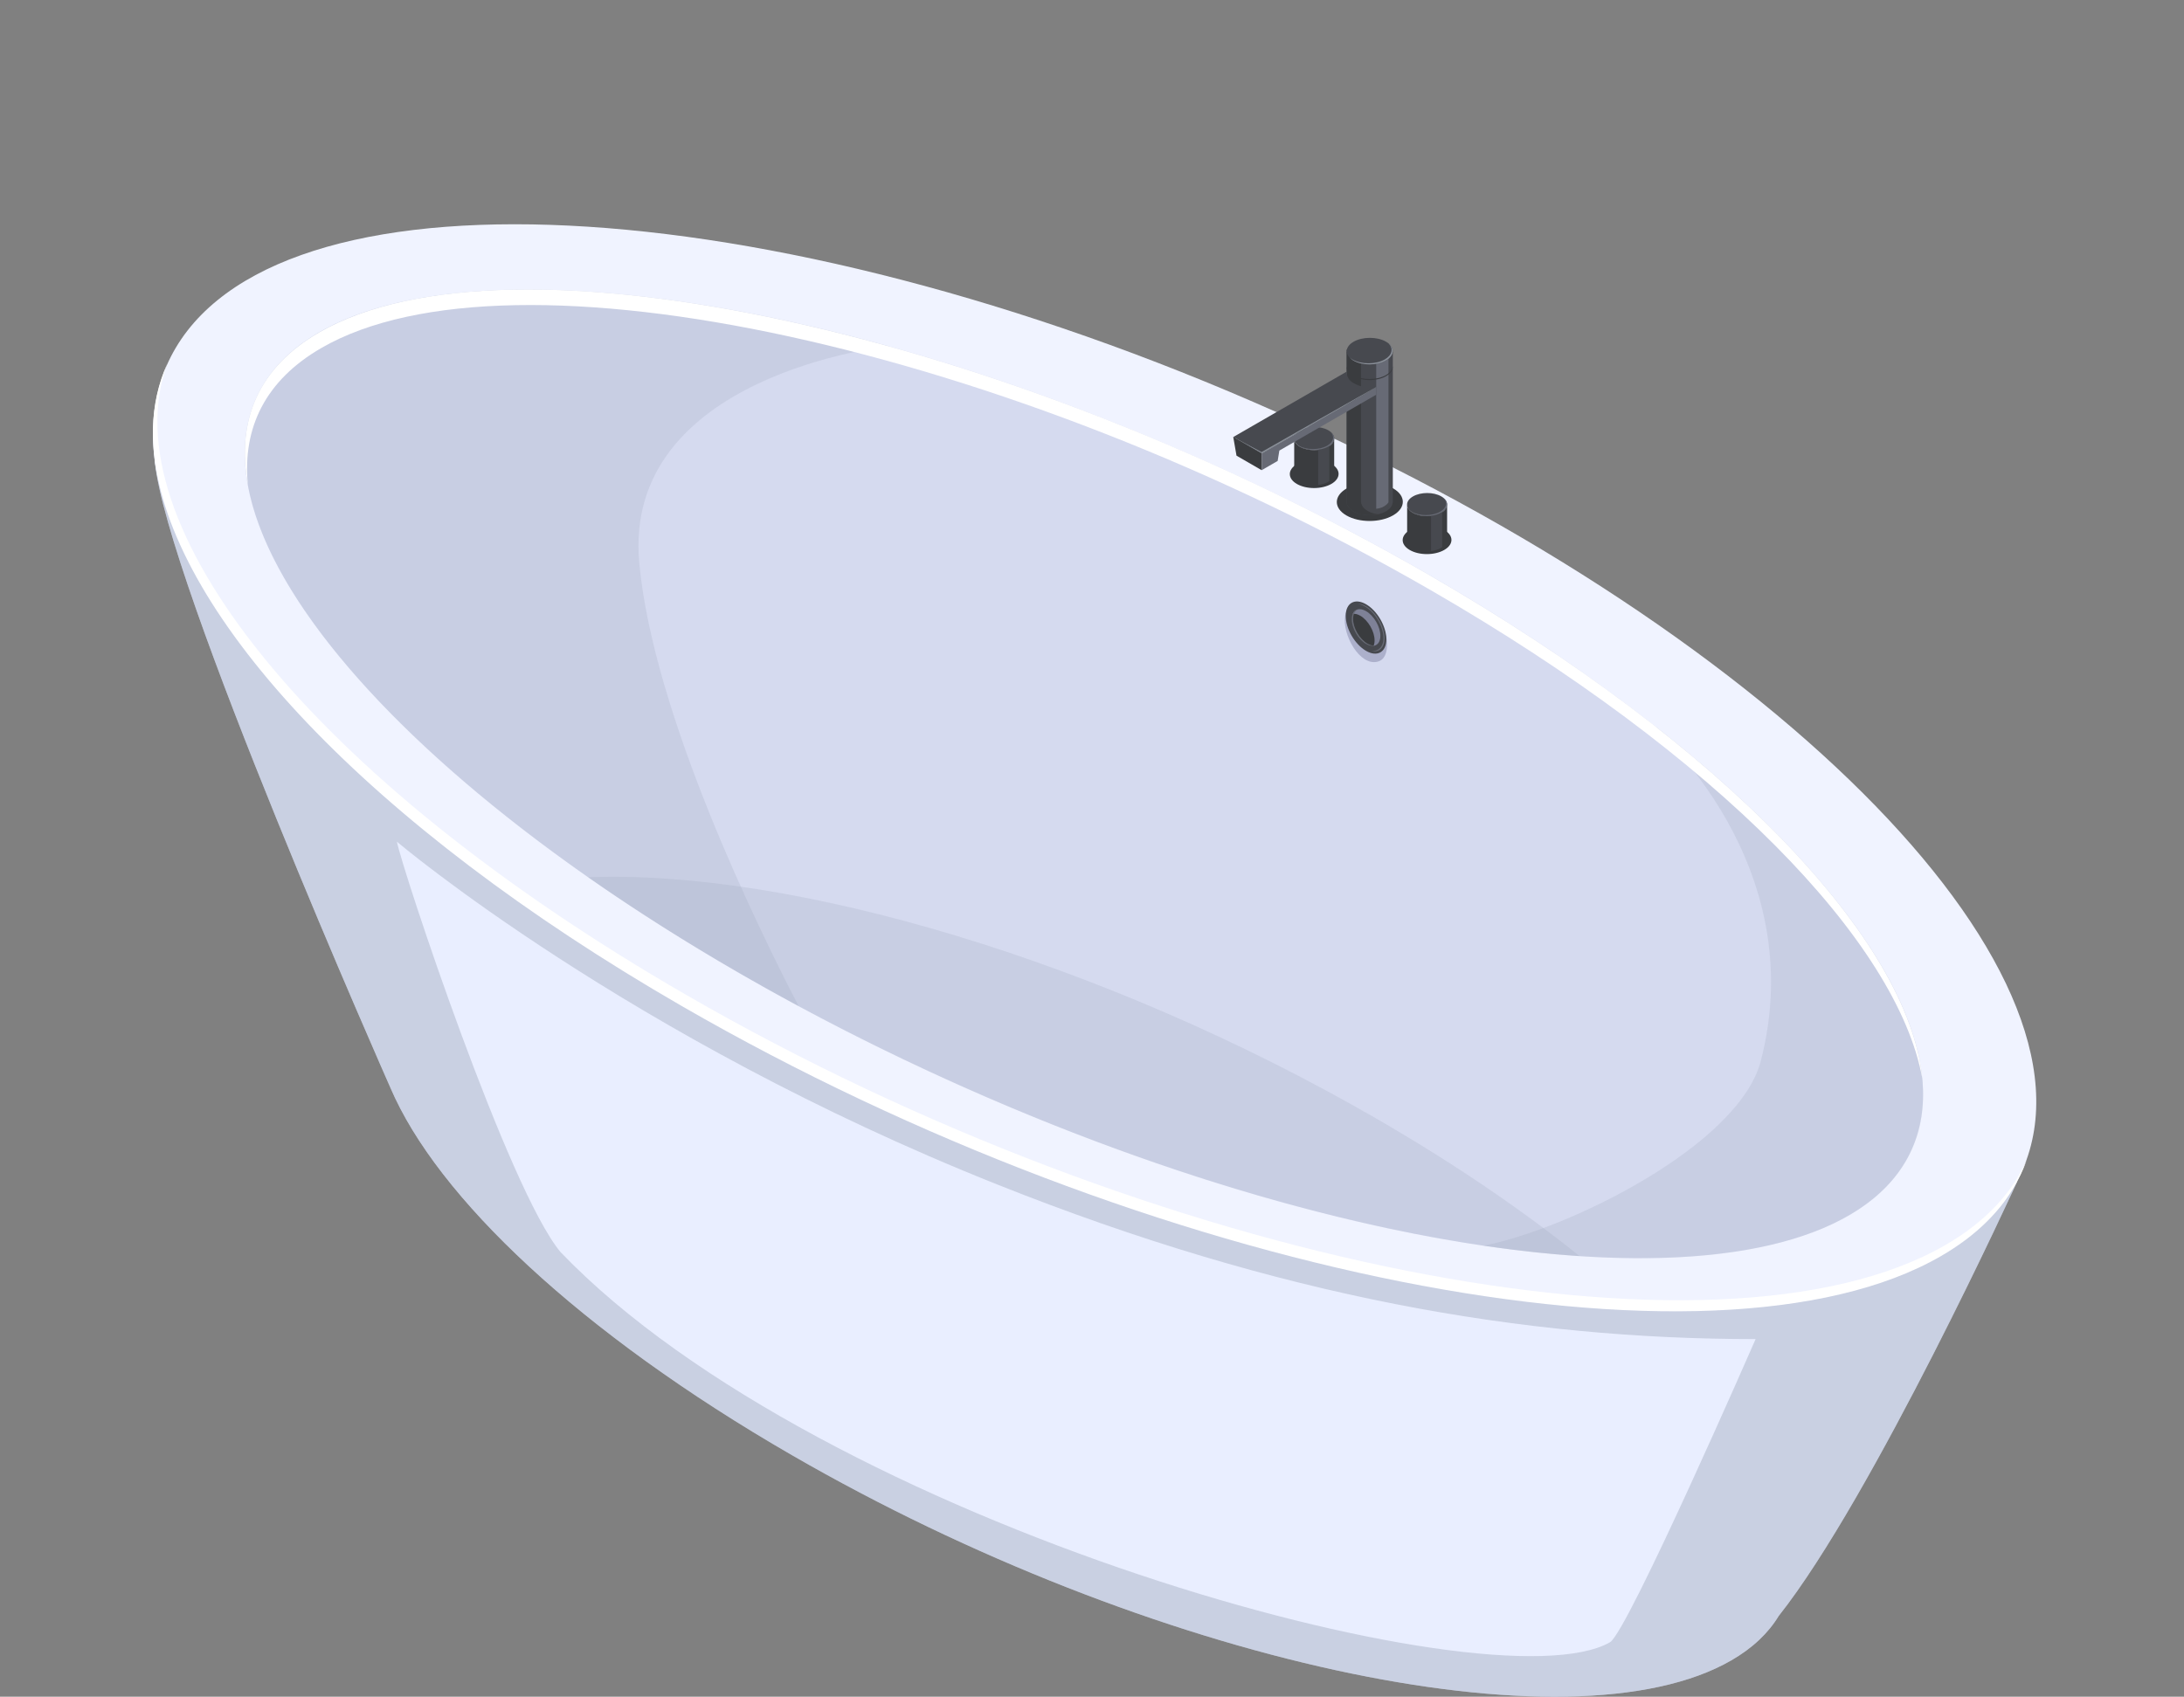 <svg xmlns="http://www.w3.org/2000/svg" fill="none" viewBox="0 0 157 122" height="122" width="157">
<rect x="0" y="0" width="157" height="122" fill="#808080" stroke="none"/>
<g clip-path="url(#clip0_1335_6387)">
<path fill="#E9EEFF" d="M11.127 33.139L145.016 84.942C145.016 84.942 134.652 107.629 127.865 116.193C127.118 117.426 125.991 118.502 124.456 119.388C112.867 126.079 82.639 119.474 56.938 104.636C41.667 95.82 31.432 86.08 28.07 78.224C28.07 78.224 11.895 41.725 11.127 33.139Z"></path>
<path fill="#F0F3FF" d="M67.293 81.511C30.447 65.553 5.679 40.838 11.971 26.309C18.264 11.779 53.235 12.936 90.081 28.894C126.927 44.851 151.696 69.566 145.403 84.096C139.11 98.626 104.14 97.468 67.293 81.511Z"></path>
<path fill="#D5DAEF" d="M67.95 77.57C35.099 62.629 12.932 40.701 18.44 28.592C23.947 16.482 55.042 18.777 87.893 33.718C120.744 48.658 142.91 70.586 137.403 82.696C131.896 94.805 100.8 92.51 67.95 77.57Z"></path>
<path fill="#9AA2B7" d="M53.128 69.958C49.226 67.705 45.603 65.4 42.279 63.078C56.866 62.505 79.213 69.039 98.902 80.406C104.493 83.634 109.408 86.986 113.559 90.323C96.601 89.205 73.644 81.803 53.128 69.958Z" opacity="0.2"></path>
<path fill="#9AA2B7" d="M57.413 72.348C55.976 71.573 54.547 70.776 53.13 69.958C22.766 52.427 9.25 31.807 22.942 23.902C30.916 19.298 46.359 20.024 63.863 24.894C63.824 24.898 44.683 26.962 45.958 40.517C46.984 51.413 54.494 66.733 57.413 72.348Z" opacity="0.2"></path>
<path fill="#9AA2B7" d="M106.637 89.569C112.691 88.41 125.007 82.365 126.58 76.277C130.252 62.069 118.917 52.331 118.917 52.331C118.97 52.315 119.026 52.305 119.081 52.291C137.456 66.732 143.808 81.092 132.904 87.388C127.256 90.648 117.859 91.234 106.637 89.569Z" opacity="0.2"></path>
<path fill="white" d="M12.01 26.179C7.896 37.615 22.209 55.88 49.332 71.539C82.928 90.937 123.45 98.99 139.84 89.527C142.686 87.884 144.615 85.82 145.688 83.431C144.705 86.16 142.678 88.502 139.521 90.325C123.131 99.787 82.609 91.734 49.012 72.338C21.25 56.309 6.906 37.55 12.01 26.179Z"></path>
<path fill="white" d="M102.875 42.449C72.511 24.918 36.795 17.114 23.104 25.02C19.086 27.34 17.414 30.755 17.82 34.865C16.975 30.256 18.567 26.429 22.944 23.902C36.636 15.997 72.351 23.8 102.715 41.331C124.17 53.718 137.209 67.646 138.188 77.542C136.389 67.732 123.534 54.376 102.875 42.449Z"></path>
<path fill="#9AA2B7" d="M49.009 72.338C82.606 91.735 123.128 99.788 139.517 90.325C142.076 88.848 143.895 87.031 145.016 84.943C145.016 84.943 134.652 107.629 127.865 116.193C127.118 117.426 125.991 118.502 124.456 119.388C112.867 126.079 82.639 119.474 56.938 104.636C41.668 95.82 31.432 86.08 28.07 78.224C28.07 78.224 11.894 41.725 11.126 33.139C12.633 44.357 26.352 59.257 49.009 72.338ZM40.296 90.031C59.083 109.603 107.211 122.926 115.732 118.086C117.008 117.361 126.205 96.286 126.205 96.286C109.446 96.286 91.992 93.26 71.673 85.163C45.131 74.585 28.533 60.522 28.533 60.522C28.915 62.51 36.54 85.536 40.296 90.031Z" opacity="0.4"></path>
<path fill="#9C9FBC" d="M99.642 45.707C99.642 45.707 100.057 47.58 98.792 47.608C97.527 47.637 96.335 45.27 96.758 44.032C97.18 42.795 99.642 45.707 99.642 45.707Z" opacity="0.7"></path>
<path fill="#47494F" d="M96.739 44.28C96.739 45.206 97.393 46.334 98.2 46.799C99.006 47.265 99.66 46.892 99.66 45.967C99.66 45.042 99.006 43.913 98.2 43.448C97.393 42.982 96.739 43.355 96.739 44.28Z"></path>
<path fill="#3A3C3F" d="M97.168 44.528C97.168 45.182 97.63 45.978 98.199 46.307C98.768 46.636 99.231 46.373 99.231 45.719C99.231 45.065 98.769 44.269 98.199 43.94C97.629 43.611 97.168 43.874 97.168 44.528Z"></path>
<path fill="#676A75" d="M99.451 45.9C99.451 45.052 98.834 43.981 98.045 43.57C97.893 43.49 97.756 43.437 97.622 43.411C97.797 43.416 97.991 43.469 98.198 43.589C98.936 44.015 99.535 45.048 99.535 45.895C99.535 46.572 99.151 46.919 98.62 46.816C99.07 46.829 99.451 46.51 99.451 45.9Z"></path>
<path fill="#9C9FBC" d="M98.814 46.05C98.814 45.396 98.352 44.599 97.783 44.27C97.583 44.156 97.399 44.117 97.241 44.138C97.392 43.786 97.763 43.688 98.199 43.94C98.769 44.269 99.231 45.065 99.231 45.719C99.231 46.144 99.033 46.4 98.74 46.44C98.787 46.332 98.814 46.202 98.814 46.05Z" opacity="0.7"></path>
<path fill="#676A75" d="M97.649 43.808C97.419 43.892 97.269 44.131 97.269 44.499C97.269 45.153 97.731 45.949 98.301 46.278C98.504 46.395 98.692 46.434 98.852 46.41C98.674 46.475 98.449 46.45 98.2 46.307C97.63 45.978 97.169 45.182 97.169 44.528C97.169 44.108 97.361 43.852 97.649 43.808Z"></path>
<path fill="#47494F" d="M93.453 32.122C94.014 32.446 94.925 32.444 95.489 32.118C96.053 31.793 96.056 31.266 95.496 30.943C94.935 30.619 94.024 30.621 93.46 30.946C92.895 31.272 92.893 31.798 93.453 32.122Z"></path>
<path fill="#3A3C3F" d="M93.229 34.799C93.912 35.193 95.022 35.191 95.709 34.794C96.396 34.398 96.4 33.756 95.717 33.362C95.034 32.968 93.924 32.97 93.237 33.367C92.55 33.764 92.547 34.405 93.229 34.799Z"></path>
<path fill="#676A75" d="M93.376 32.047C93.936 32.371 94.848 32.369 95.412 32.044C95.876 31.776 95.954 31.374 95.658 31.06C96.043 31.383 95.988 31.829 95.487 32.119C94.923 32.444 94.011 32.446 93.451 32.122C93.351 32.065 93.276 31.999 93.212 31.931C93.261 31.971 93.314 32.011 93.376 32.047Z"></path>
<path fill="#3A3C3F" d="M93.451 32.122C94.012 32.446 94.924 32.444 95.487 32.118C95.764 31.959 95.903 31.751 95.91 31.542V34.04C95.91 34.048 95.91 34.057 95.91 34.065V34.106H95.903C95.88 34.301 95.745 34.492 95.487 34.641C94.923 34.967 94.011 34.968 93.451 34.645C93.192 34.495 93.059 34.302 93.04 34.106H93.036V34.081C93.036 34.065 93.036 34.051 93.036 34.036V31.557C93.046 31.763 93.182 31.966 93.451 32.122Z"></path>
<path fill="#47494F" d="M95.559 34.594C95.535 34.609 95.517 34.626 95.49 34.641C95.282 34.761 95.027 34.837 94.759 34.868V32.345C95.026 32.313 95.282 32.238 95.49 32.118C95.517 32.103 95.535 32.086 95.559 32.07V34.594Z"></path>
<path fill="#3A3C3F" d="M96.788 37.062C97.712 37.596 99.214 37.593 100.144 37.056C101.073 36.52 101.078 35.653 100.154 35.119C99.231 34.586 97.728 34.589 96.799 35.125C95.869 35.661 95.865 36.529 96.788 37.062Z"></path>
<path fill="#47494F" d="M100.125 25.29V36.13H100.114C100.095 36.36 99.938 36.588 99.632 36.765C98.983 37.14 97.932 37.142 97.287 36.769C96.98 36.592 96.825 36.362 96.811 36.13L96.81 36.124C96.809 36.104 96.809 36.084 96.81 36.064V25.307L100.125 25.29Z"></path>
<path fill="#676A75" d="M98.931 36.584C99.563 36.526 99.812 36.124 99.812 36.124V25.192H98.931C98.931 25.192 98.931 36.219 98.931 36.584Z"></path>
<path fill="#3A3C3F" d="M97.283 26.975C97.931 27.349 98.984 27.346 99.635 26.971C99.945 26.792 100.103 26.561 100.12 26.328C100.137 26.587 99.978 26.849 99.635 27.048C98.984 27.424 97.931 27.426 97.283 27.052C96.943 26.855 96.788 26.594 96.806 26.336C96.822 26.568 96.978 26.798 97.283 26.975Z"></path>
<path fill="#3A3C3F" d="M96.811 25.181C96.781 24.913 97.815 24.885 97.846 25.152H97.841V36.035C97.84 36.055 97.84 36.075 97.841 36.095V36.1C97.856 36.333 98.011 36.563 98.318 36.74C98.528 36.861 98.783 36.939 99.051 36.981C98.457 37.114 97.76 37.044 97.284 36.769C96.977 36.592 96.821 36.362 96.807 36.13L96.807 36.124C96.805 36.104 96.805 36.084 96.807 36.064V25.181H96.811Z"></path>
<path fill="#676A75" d="M90.699 33.806L91.847 33.143L91.968 32.397L98.931 28.382L98.934 27.854L90.702 32.602L90.699 33.806Z"></path>
<path fill="#47494F" d="M96.807 26.723C96.817 27.085 96.955 27.348 97.301 27.547C97.747 27.805 98.347 27.942 98.914 27.845L98.934 27.856L90.702 32.604L88.656 31.423L96.807 26.723Z"></path>
<path fill="#8A9099" d="M90.687 32.504C90.687 32.504 98.857 27.854 98.914 27.845L98.934 27.856L90.702 32.604L88.656 31.423L90.687 32.504Z"></path>
<path fill="#3A3C3F" d="M90.696 33.808L90.699 32.597L88.654 31.416L88.888 32.764L90.696 33.808Z"></path>
<path fill="#47494F" d="M97.293 25.925C97.937 26.297 98.984 26.295 99.633 25.921C100.281 25.546 100.284 24.942 99.64 24.57C98.996 24.198 97.948 24.2 97.3 24.574C96.652 24.948 96.648 25.553 97.293 25.925Z"></path>
<path fill="#8A9099" d="M97.211 25.845C97.855 26.217 98.903 26.215 99.551 25.841C100.086 25.532 100.175 25.067 99.829 24.705C100.27 25.077 100.205 25.589 99.63 25.921C98.982 26.295 97.935 26.297 97.29 25.925C97.178 25.861 97.093 25.787 97.02 25.71C97.077 25.758 97.138 25.803 97.211 25.845Z"></path>
<path fill="#47494F" d="M101.567 36.871C102.127 37.195 103.039 37.193 103.603 36.867C104.166 36.542 104.169 36.016 103.609 35.692C103.049 35.368 102.137 35.37 101.573 35.695C101.009 36.021 101.006 36.547 101.567 36.871Z"></path>
<path fill="#3A3C3F" d="M101.343 39.548C102.025 39.942 103.135 39.94 103.822 39.543C104.509 39.147 104.513 38.505 103.83 38.111C103.147 37.717 102.037 37.719 101.35 38.116C100.663 38.513 100.66 39.154 101.343 39.548Z"></path>
<path fill="#676A75" d="M101.493 36.796C102.054 37.12 102.965 37.118 103.529 36.792C103.993 36.525 104.071 36.123 103.775 35.809C104.161 36.132 104.105 36.578 103.604 36.868C103.04 37.193 102.128 37.195 101.568 36.871C101.468 36.814 101.393 36.748 101.329 36.68C101.377 36.72 101.431 36.76 101.493 36.796Z"></path>
<path fill="#3A3C3F" d="M101.569 36.871C102.129 37.194 103.041 37.193 103.605 36.867C103.881 36.708 104.021 36.5 104.027 36.291V38.789C104.027 38.797 104.027 38.806 104.027 38.815V38.855H104.02C103.998 39.05 103.863 39.241 103.604 39.39C103.04 39.716 102.129 39.717 101.568 39.394C101.309 39.244 101.176 39.051 101.158 38.855H101.154V38.83C101.153 38.815 101.153 38.8 101.154 38.785V36.306C101.163 36.512 101.299 36.715 101.569 36.871Z"></path>
<path fill="#47494F" d="M103.672 39.343C103.649 39.358 103.63 39.375 103.604 39.39C103.396 39.51 103.14 39.586 102.872 39.617V37.094C103.139 37.062 103.396 36.987 103.604 36.867C103.63 36.852 103.648 36.835 103.672 36.819V39.343Z"></path>
</g>
<defs>
<clipPath id="clip0_1335_6387">
<rect transform="matrix(-1 0 0 1 156.797 0)" fill="white" height="122" width="156.219"></rect>
</clipPath>
</defs>
</svg>
